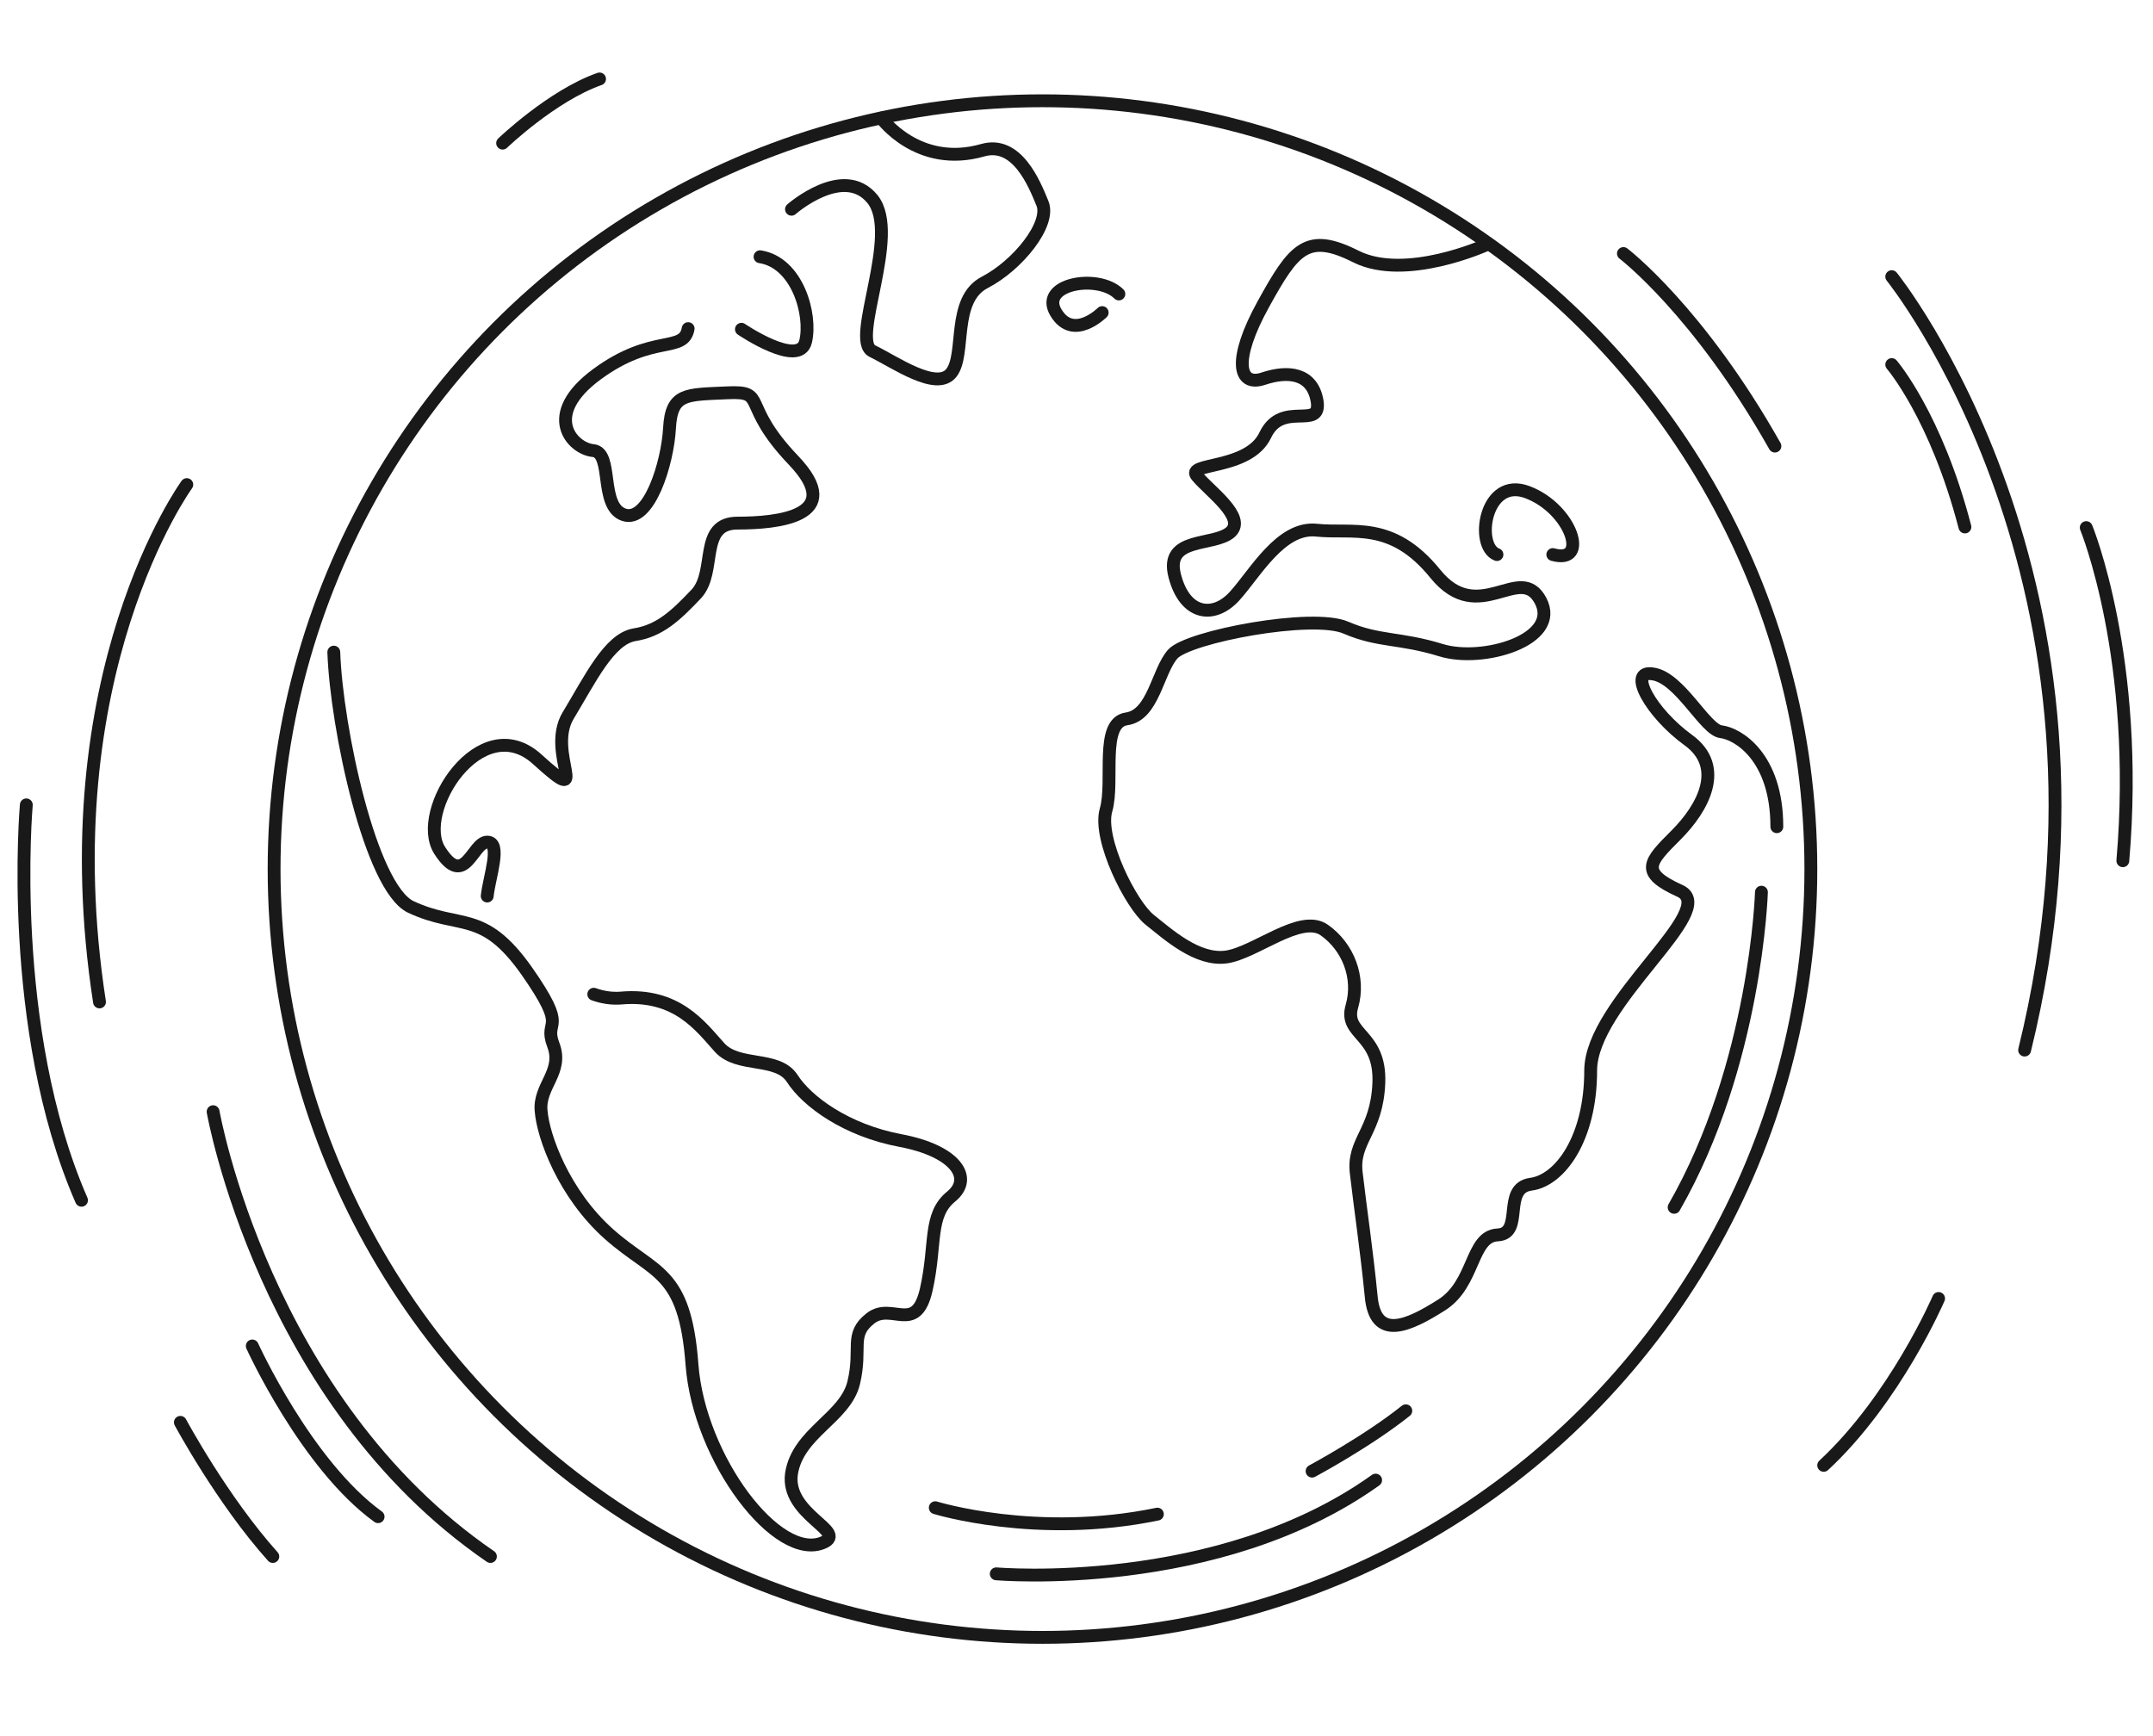 <?xml version="1.0" encoding="UTF-8"?> <!-- Generator: Adobe Illustrator 21.1.0, SVG Export Plug-In . SVG Version: 6.00 Build 0) --> <svg xmlns="http://www.w3.org/2000/svg" xmlns:xlink="http://www.w3.org/1999/xlink" x="0px" y="0px" viewBox="0 0 335.4 270.4" style="enable-background:new 0 0 335.4 270.4;" xml:space="preserve"> <style type="text/css"> .st0{fill:none;stroke:#191919;stroke-width:2;stroke-linecap:round;stroke-linejoin:round;stroke-miterlimit:10;} .st1{fill:url(#SVGID_1_);stroke:#191919;stroke-width:2;stroke-linecap:round;stroke-linejoin:round;stroke-miterlimit:10;} .st2{fill:#191919;} .st3{fill:url(#SVGID_2_);stroke:#191919;stroke-width:2;stroke-linecap:round;stroke-linejoin:round;stroke-miterlimit:10;} .st4{fill:none;stroke:#191919;stroke-width:3;stroke-linecap:round;stroke-linejoin:round;stroke-miterlimit:10;} .st5{fill:none;stroke:#191919;stroke-width:2;stroke-linecap:round;stroke-linejoin:round;} .st6{fill:none;stroke:#191919;stroke-width:2;stroke-linecap:round;stroke-linejoin:round;stroke-dasharray:15.052,15.052;} .st7{fill:none;stroke:#191919;stroke-width:2;stroke-linecap:round;stroke-linejoin:round;stroke-dasharray:14.991,14.991;} </style> <g id="Layer_2"> </g> <g id="Layer_1"> </g> <g id="Layer_3"> <circle class="st0" cx="162.4" cy="135.4" r="119.7"></circle> <path class="st0" d="M155.2,245.2c0,0,34.5,3,59.1-14.6"></path> <path class="st0" d="M145.7,234.9c0,0,15.8,4.9,34.6,1"></path> <path class="st0" d="M204.4,229.2c0,0,8.6-4.6,14.6-9.4"></path> <path class="st0" d="M274.4,139c0,0-0.8,26.8-13.6,49.1"></path> <path class="st0" d="M294.7,43.1c0,0,38.6,47.8,20.7,120.5"></path> <path class="st0" d="M325,82.2c0,0,8.4,20.4,5.7,51.9"></path> <path class="st0" d="M294.7,56.8c0,0,6.9,8,11.4,25.3"></path> <path class="st0" d="M302,202.3c0,0-6.7,15.6-17.9,26"></path> <path class="st0" d="M29.1,75.5c0,0-21.5,29.5-13.6,80.6"></path> <path class="st0" d="M4.1,125.4c0,0-3.1,34.8,8.6,61.6"></path> <path class="st0" d="M28.1,221.6c0,0,6.5,12.1,14.4,20.9"></path> <path class="st0" d="M78.3,22.3c0,0,7.7-7.4,15.1-10"></path> <path class="st0" d="M33.2,173.2c0,0,7.9,45.1,43.2,69.3"></path> <path class="st0" d="M39.3,209.7c0,0,8.4,18.5,19.6,26.6"></path> <path class="st0" d="M252.9,39.5c0,0,11.7,8.9,23.6,30"></path> <path class="st0" d="M75.9,139.6c0.3-2.9,2.3-8.4,0-8.4c-2.3,0-3.5,7.4-7.4,1.3c-3.9-6.1,6.4-22.2,15.2-14.2s1.3-1,4.8-6.8 c3.5-5.8,6.4-11.9,10.3-12.6c3.9-0.6,6.4-2.9,9.7-6.4c3.2-3.5,0.3-11,6.4-11s17.1-1,8.7-9.8s-3.9-10.8-10.3-10.5 c-6.4,0.3-8.7,0-9,5.5s-3.2,14.8-7.1,13.5c-3.9-1.3-1.6-9.7-4.8-10c-3.2-0.3-8.1-5.5,0.6-11.9s13.5-3.2,14.2-7.1"></path> <path class="st0" d="M52,101.6c0.4,11.7,5.7,36.7,12,39.7c7.7,3.6,11.2,0.3,18,9.9c6.8,9.7,2.6,7.4,4.2,11.6s-2.3,6.4-1.9,10.3 c0.3,3.9,3.5,12.9,10.6,19.2c7.1,6.3,11.8,5.5,12.9,20.3c1.1,14.7,13.4,30.9,20.5,27.7c3.8-1.7-5.9-4.3-5-10.7 c1-6.4,8.4-8.7,9.7-14.2s-0.7-7.4,2.6-10s7.1,2.6,8.7-4.5c1.6-7.1,0.3-11.6,3.9-14.5c3.5-2.9,0.6-7.1-7.9-8.7s-14.6-6.1-16.9-9.7 c-2.3-3.5-8.4-1.6-11.3-4.8s-6.6-8.5-15.4-7.7c-1.4,0.1-2.8-0.1-4.2-0.6"></path> <path class="st0" d="M115.5,51.3c0,0,9,6.1,10,1.9c1-4.2-1.3-12.3-7.1-13.2"></path> <path class="st0" d="M123.3,32.6c0,0,8.1-7.1,12.6-1.6c4.5,5.5-3.5,22,0,23.7s10,6.3,12.3,3.4c2.3-2.9,0-11.4,5.2-14.1 c5.2-2.7,10.3-9.1,9-12.3c-1.3-3.2-4-9.8-9.3-8.3c-10.1,2.9-15.8-5-15.8-5"></path> <path class="st0" d="M174.3,45.8c-3.2-3.2-12.5-1.6-9.8,2.9s7.2,0,7.2,0"></path> <path class="st0" d="M231.4,38.2c0,0-12.4,5.6-20.1,1.8c-7.7-3.9-9.7-1.3-14.5,7.4s-3.9,12.9,0,11.6s7.7-0.9,8.4,3.6 c0.6,4.5-5.5-0.3-8.1,5.2c-2.6,5.5-12.6,4.2-10.6,6.4c1.9,2.3,7.7,6.4,5.2,8.7c-2.6,2.3-10.3,0.6-8.7,6.8s6.1,6.7,9.3,3.2 c3.2-3.5,7.2-10.9,12.8-10.3c5.6,0.6,11.7-1.6,18.5,6.8s13.2-1.9,16.4,4.2s-9,9.7-15.5,7.7s-9.7-1.3-14.8-3.5 c-5.2-2.3-24.6,1.4-27,4.1c-2.4,2.7-3,9.5-7.2,10.1c-4.2,0.6-1.9,9.7-3.2,14.2c-1.3,4.5,3.9,14.8,6.8,17.1 c2.9,2.3,7.4,6.4,11.9,5.8c4.5-0.6,11.6-6.8,15.3-4.2s5.6,7.4,4.3,11.9c-1.3,4.5,4.5,4.2,4.2,11.9c-0.3,7.7-4.2,9-3.5,14.2 c0.6,5.2,1.6,11.9,2.3,19c0.6,7.1,5.8,4.7,11,1.4c5.2-3.3,4.5-10.7,8.7-10.9c4.2-0.2,0.6-7.3,5.2-7.9c4.5-0.6,9.3-7.1,9.3-17.7 s20.3-25.1,13.9-28c-6.4-2.9-4.8-4.5-0.6-8.7c4.2-4.2,7.7-10.6,1.9-14.8c-5.8-4.2-9.6-11-5.5-10.3c4.2,0.6,8.1,8.7,10.6,9 c2.6,0.3,8.7,3.9,8.7,14.8"></path> <path class="st0" d="M233.2,86.4c-3.5-1.3-1.9-12.3,4.8-9.7c6.8,2.6,9.7,11.3,3.9,9.7"></path> </g> </svg> 